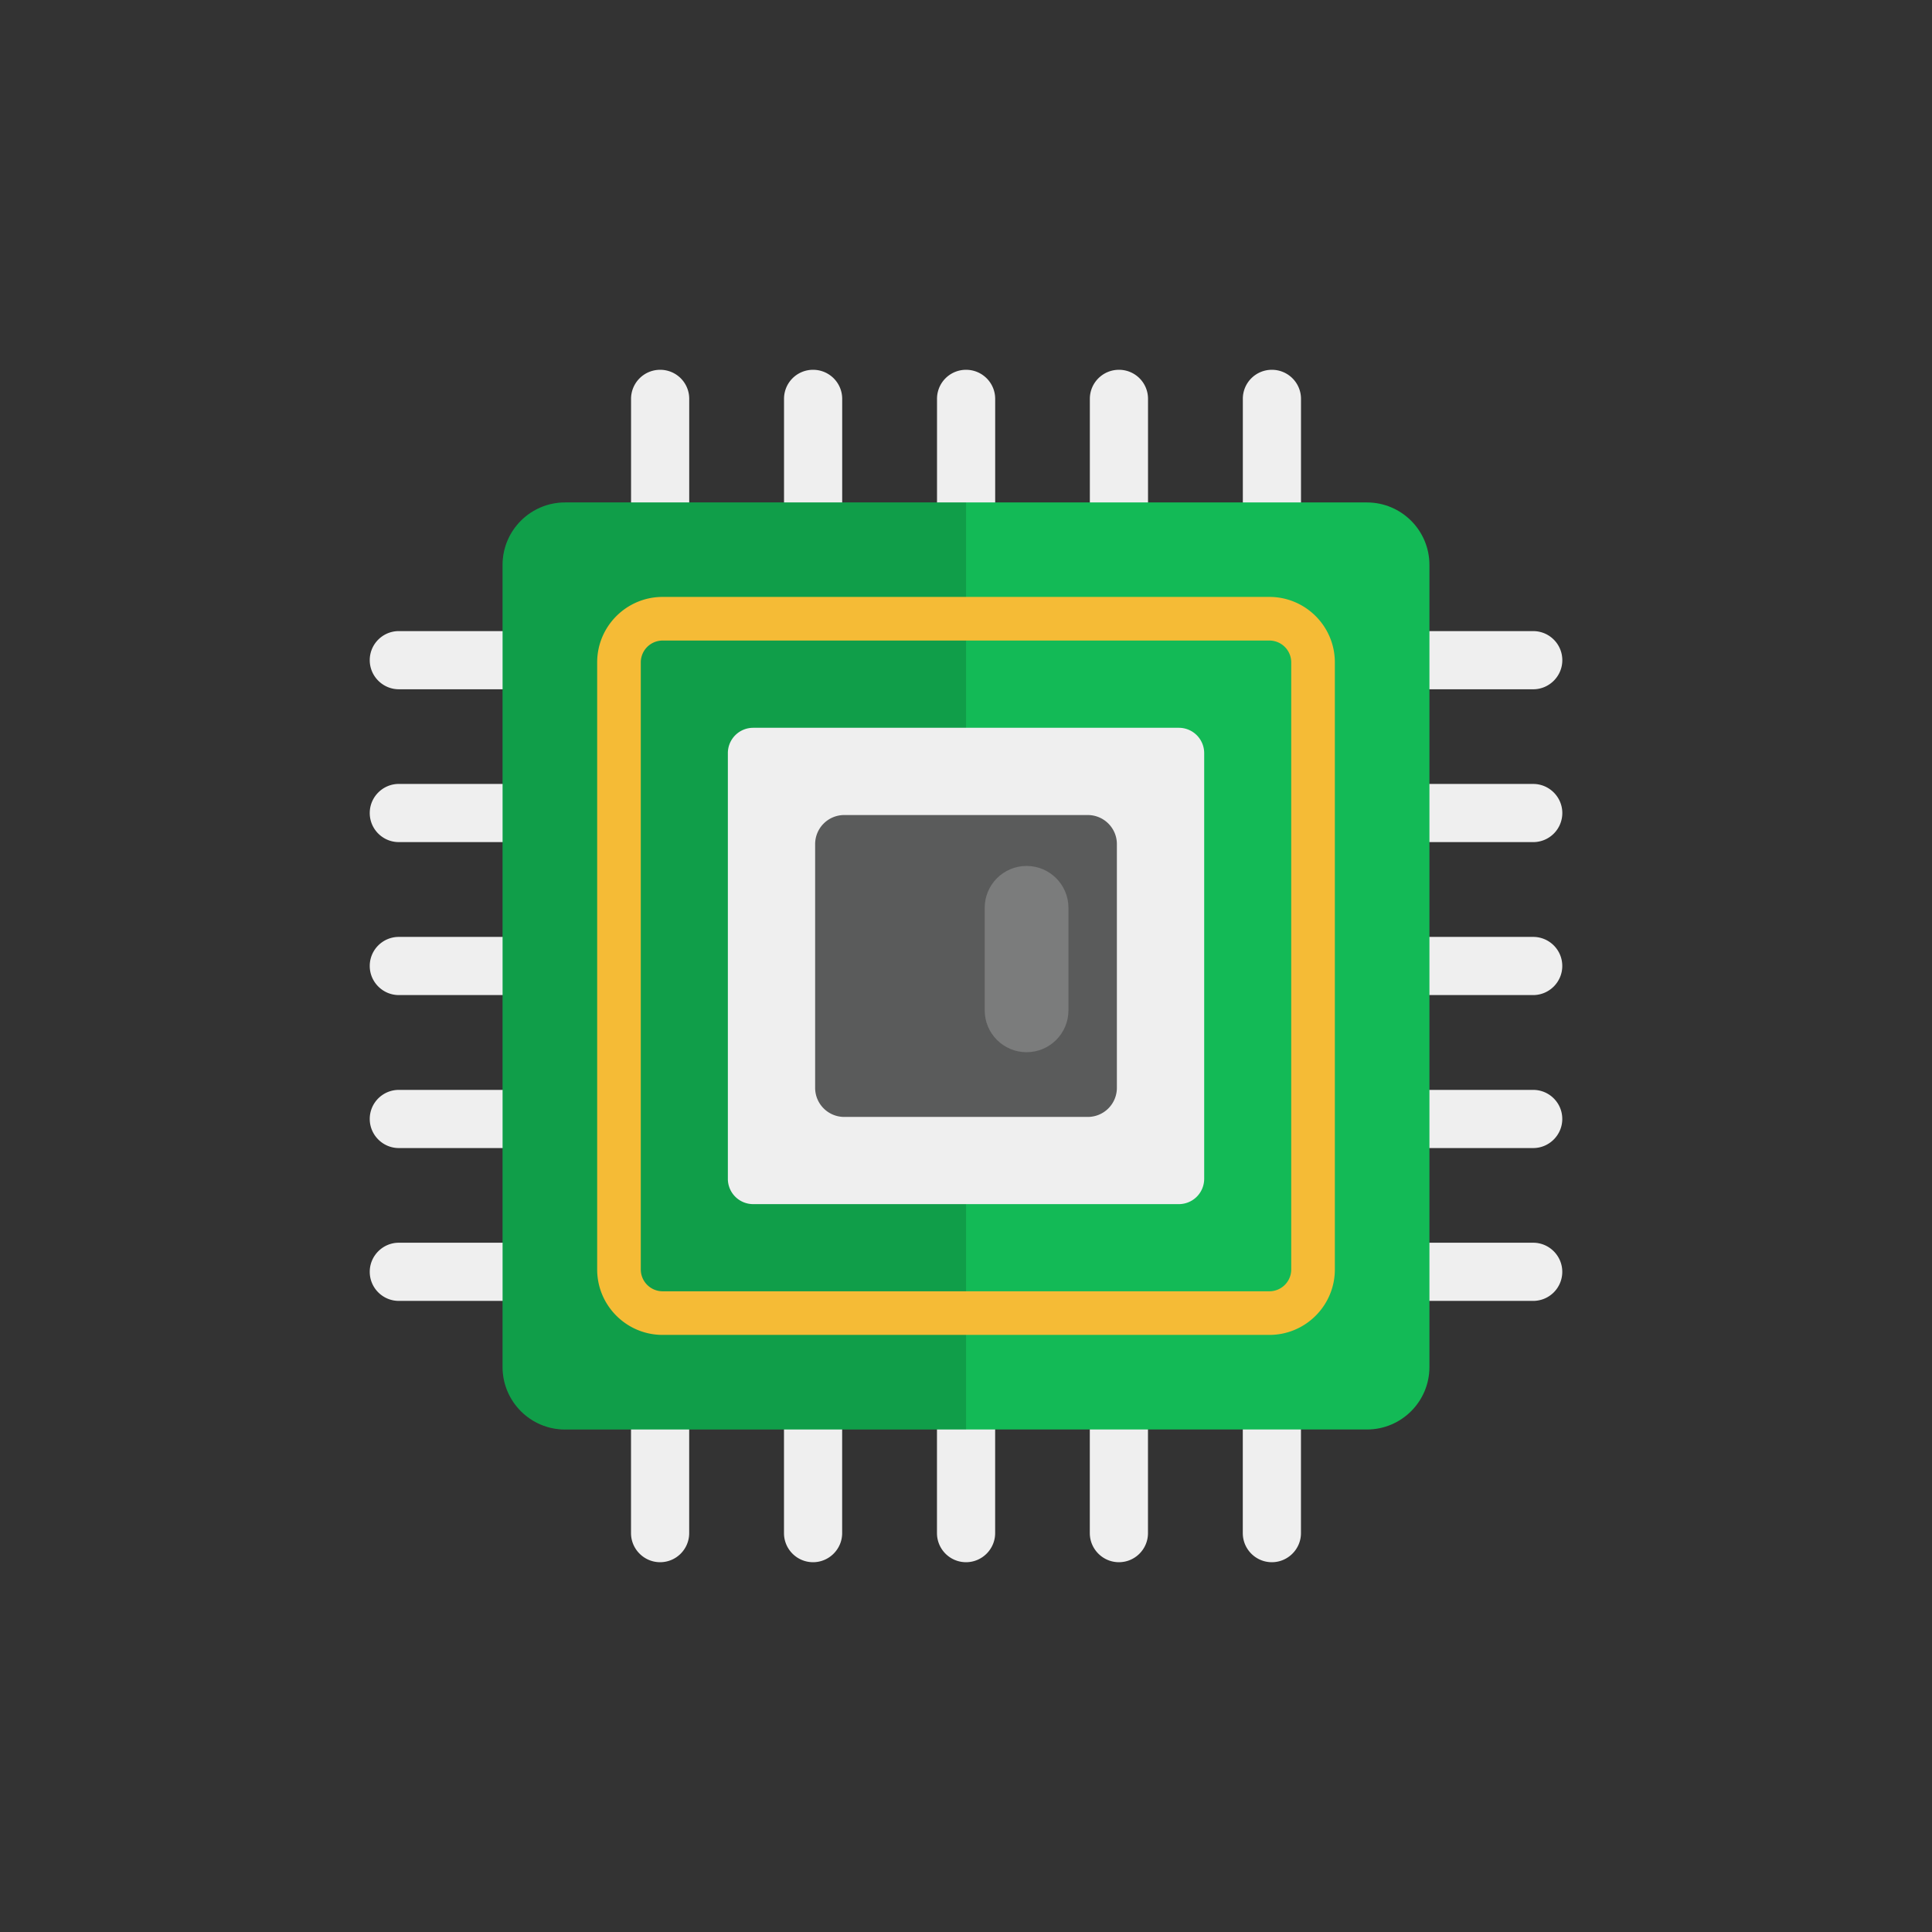 <svg width="512" height="512" xmlns="http://www.w3.org/2000/svg"><rect width="100%" height="100%" fill="#333333" stroke="none"/><path fill="#efefef" d="M344.77 223.165v25.124h61.542c4.238 0 7.707 3.43 7.707 7.708 0 4.238-3.466 7.708-7.707 7.708h-61.543v25.127h61.543c4.238 0 7.707 3.429 7.707 7.707 0 4.239-3.466 7.708-7.707 7.708h-61.543v25.087h61.543c4.238 0 7.707 3.47 7.707 7.708a7.704 7.704 0 0 1-7.707 7.708h-61.543v61.542c0 4.238-3.466 7.708-7.708 7.708-4.278 0-7.708-3.47-7.708-7.708V344.75h-25.127v61.542c0 4.238-3.429 7.708-7.707 7.708-4.239 0-7.708-3.47-7.708-7.708V344.75h-25.087v61.542c0 4.238-3.466 7.708-7.708 7.708-4.278 0-7.708-3.47-7.708-7.708V344.75h-25.127v61.542c0 4.238-3.466 7.708-7.708 7.708-4.278 0-7.708-3.47-7.708-7.708V344.75h-25.123v61.542c0 4.238-3.43 7.708-7.708 7.708-4.238 0-7.708-3.47-7.708-7.708V344.75h-61.532c-4.238 0-7.708-3.43-7.708-7.708 0-4.238 3.47-7.708 7.708-7.708h61.542v-25.087h-61.542c-4.238 0-7.708-3.47-7.708-7.708 0-4.278 3.47-7.707 7.708-7.707h61.542v-25.127h-61.542c-4.238 0-7.708-3.47-7.708-7.708 0-4.279 3.47-7.708 7.708-7.708h61.542v-25.124h-61.542c-4.238 0-7.708-3.43-7.708-7.708 0-4.238 3.47-7.708 7.708-7.708h61.542v-25.086h-61.542c-4.238 0-7.708-3.47-7.708-7.708 0-4.279 3.47-7.708 7.708-7.708h61.542v-61.54A7.704 7.704 0 0 1 174.944 98a7.68 7.68 0 0 1 7.708 7.708v61.542h25.123v-61.542A7.68 7.68 0 0 1 215.483 98c4.239 0 7.708 3.43 7.708 7.708v61.542h25.127v-61.542A7.68 7.68 0 0 1 256.026 98c4.238 0 7.708 3.43 7.708 7.708v61.542h25.087v-61.542c0-4.279 3.47-7.708 7.708-7.708a7.68 7.68 0 0 1 7.708 7.708v61.542h25.127v-61.542A7.68 7.68 0 0 1 337.07 98c4.239 0 7.708 3.43 7.708 7.708v61.542h61.543c4.238 0 7.708 3.43 7.708 7.708 0 4.238-3.467 7.708-7.708 7.708h-61.543v25.087h61.543c4.238 0 7.708 3.47 7.708 7.708a7.704 7.704 0 0 1-7.708 7.707h-61.553Z"/><path fill="#13ba56" d="M378.815 149.714V362.27c0 9.147-7.415 16.56-16.56 16.56H149.753c-9.147 0-16.56-7.416-16.56-16.56V149.714c0-9.148 7.416-16.56 16.56-16.56h212.5c9.147 0 16.562 7.416 16.562 16.56Z"/><path opacity=".15" d="M256.02 133.144v245.665H149.74c-9.134 0-16.533-7.399-16.533-16.533V149.714c0-9.134 7.399-16.57 16.533-16.57Z"/><path fill="#f5bb36" d="M336.407 353.763H175.598c-9.563 0-17.342-7.778-17.342-17.342v-160.89c0-9.563 7.779-17.341 17.342-17.341h160.809c9.564 0 17.342 7.778 17.342 17.342v160.886c0 9.567-7.778 17.345-17.342 17.345Zm-160.809-184.01a5.789 5.789 0 0 0-5.781 5.782v160.886a5.789 5.789 0 0 0 5.781 5.782h160.809a5.789 5.789 0 0 0 5.782-5.782v-160.89a5.789 5.789 0 0 0-5.782-5.78H175.598Z"/><path fill="#efefef" d="M192.89 312.398V199.585a6.71 6.71 0 0 1 6.711-6.711h112.81a6.71 6.71 0 0 1 6.711 6.711v112.81a6.71 6.71 0 0 1-6.711 6.711H199.6a6.707 6.707 0 0 1-6.711-6.708Z"/><path fill="#5a5b5b" d="M295.985 223.702v64.586a7.708 7.708 0 0 1-7.708 7.708h-64.549a7.708 7.708 0 0 1-7.708-7.708v-64.586a7.708 7.708 0 0 1 7.708-7.708h64.55c4.254.003 7.707 3.453 7.707 7.708Z"/><path fill="#fff" opacity=".2" d="M283.15 240.58v27.168c0 6.13-4.97 11.097-11.097 11.097-6.131 0-11.097-4.97-11.097-11.097v-27.167c0-6.13 4.97-11.097 11.097-11.097s11.097 4.97 11.097 11.097Z"/></svg>